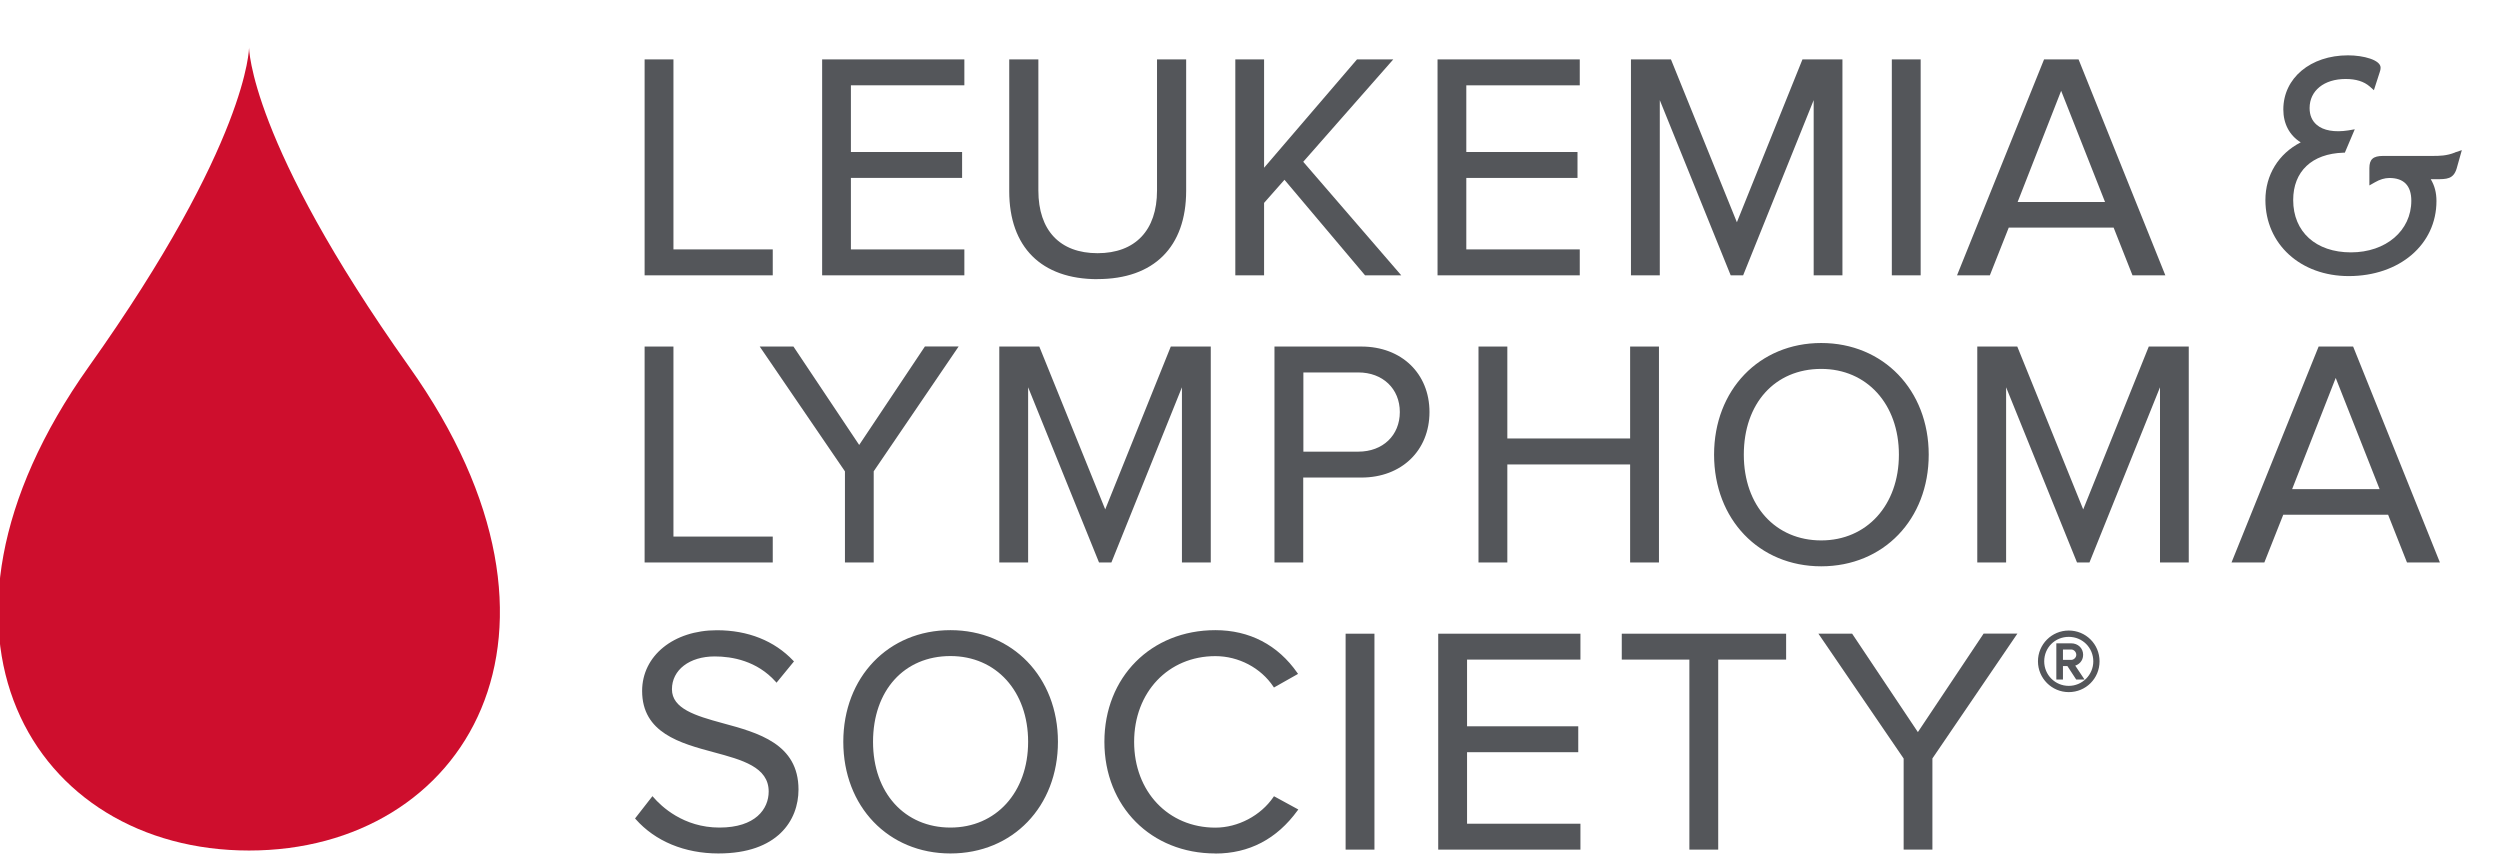 <?xml version="1.0" encoding="UTF-8"?><svg id="a" xmlns="http://www.w3.org/2000/svg" viewBox="0 0 332.06 113.82"><defs><style>.b{fill:#54565a;}.c{fill:#ce0e2d;}</style></defs><path class="c" d="M54.33,48.69C33.08,18.76,33.08,6.3,33.08,6.3c0,0,0,12.46-21.28,42.39-25.19,35.47-7.41,64.28,21.28,64.28s46.46-28.81,21.25-64.28Z"/><path class="b" d="M326.1,20.25c-1.14,.46-2.11,.46-3.04,.46h-6.51c-1.34,0-1.84,.44-1.84,1.63v2.29l.74-.42c.64-.37,1.29-.57,1.91-.57,1.93,0,2.92,1.02,2.92,3.02,0,3.98-3.37,6.86-8.02,6.86s-7.67-2.72-7.67-6.95c0-3.81,2.49-6.16,6.66-6.29h.2l1.32-3.11-.86,.15c-1.84,.28-3.3,.02-4.18-.73-.64-.54-.96-1.29-.96-2.24,0-2.31,1.92-3.86,4.79-3.86,1.38,0,2.43,.33,3.2,1l.55,.49,.77-2.38c.05-.15,.12-.35,.12-.62,0-1.01-2.25-1.63-4.33-1.63-4.98,0-8.59,3.02-8.59,7.19,0,1.89,.81,3.43,2.31,4.37-2.94,1.5-4.69,4.32-4.69,7.66,0,5.85,4.66,10.1,11.07,10.1,6.74,0,11.65-4.19,11.65-9.97,0-1.12-.25-2.06-.76-2.9h.74c1.37,0,2.27,0,2.7-1.41l.69-2.45-.9,.3Z"/><g><g><path class="b" d="M85.77,36.42V8.03h3.53v25.24h13.19v3.15h-16.73Z"/><path class="b" d="M102.64,36.57h-17.02V7.89h3.83v25.24h13.19v3.44Zm-16.73-.29h16.43v-2.86h-13.19V8.18h-3.24v28.09Z"/></g><g><path class="b" d="M109.35,36.42V8.03h18.6v3.15h-15.07v9.15h14.77v3.15h-14.77v9.79h15.07v3.15h-18.6Z"/><path class="b" d="M128.09,36.57h-18.89V7.89h18.89v3.44h-15.07v8.86h14.77v3.44h-14.77v9.5h15.07v3.44Zm-18.6-.29h18.31v-2.86h-15.07v-10.08h14.77v-2.86h-14.77V11.04h15.07v-2.86h-18.31v28.09Z"/></g><g><path class="b" d="M134.2,25.4V8.03h3.58V25.31c0,5.19,2.77,8.47,8,8.47s8.04-3.28,8.04-8.47V8.03h3.58V25.35c0,7.06-3.92,11.58-11.62,11.58s-11.58-4.55-11.58-11.53Z"/><path class="b" d="M145.77,37.08c-7.45,0-11.72-4.26-11.72-11.68V7.89h3.87V25.31c0,5.29,2.86,8.32,7.86,8.32s7.9-3.03,7.9-8.32V7.89h3.87V25.35c0,7.45-4.29,11.72-11.77,11.72Zm-11.43-28.9V25.4c0,7.24,4.17,11.39,11.43,11.39s11.47-4.17,11.47-11.43V8.18h-3.28V25.31c0,5.39-3.06,8.62-8.19,8.62s-8.15-3.14-8.15-8.62V8.18h-3.28Z"/></g><g><path class="b" d="M181.39,36.42l-10.77-12.77-2.85,3.24v9.53h-3.53V8.03h3.53v14.64l12.55-14.64h4.43l-11.83,13.45,12.89,14.94h-4.42Z"/><path class="b" d="M186.13,36.57h-4.81l-.05-.05-10.66-12.64-2.71,3.07v9.62h-3.82V7.89h3.82v14.39l12.34-14.39h4.82l-11.96,13.6,13.02,15.08Zm-4.68-.29h4.04l-12.77-14.79,.08-.1,11.62-13.21h-4.04l-12.77,14.89V8.18h-3.24v28.09h3.24v-9.44l.04-.04,2.96-3.36,.11,.13,10.72,12.72Z"/></g><g><path class="b" d="M191.09,36.42V8.03h18.6v3.15h-15.07v9.15h14.77v3.15h-14.77v9.79h15.07v3.15h-18.6Z"/><path class="b" d="M209.83,36.57h-18.89V7.89h18.89v3.44h-15.07v8.86h14.77v3.44h-14.77v9.5h15.07v3.44Zm-18.6-.29h18.31v-2.86h-15.07v-10.08h14.77v-2.86h-14.77V11.04h15.07v-2.86h-18.31v28.09Z"/></g><g><path class="b" d="M241.05,36.42V12.54l-9.62,23.88h-1.45l-9.66-23.88v23.88h-3.53V8.03h5.06l8.85,21.88,8.81-21.88h5.06v28.39h-3.53Z"/><path class="b" d="M244.73,36.57h-3.83V13.3l-9.37,23.27h-1.65l-.04-.09-9.38-23.18v23.27h-3.83V7.89h5.31l.04,.09,8.72,21.54,8.71-21.63h5.31v28.68Zm-3.53-.29h3.24V8.18h-4.82l-8.91,22.12-8.95-22.12h-4.82v28.09h3.24V11.79l9.91,24.48h1.25l9.87-24.49v24.49Z"/></g><g><path class="b" d="M251.43,36.42V8.03h3.53v28.39h-3.53Z"/><path class="b" d="M255.11,36.57h-3.83V7.89h3.83v28.68Zm-3.53-.29h3.24V8.18h-3.24v28.09Z"/></g><g><path class="b" d="M283.34,36.42l-2.51-6.34h-14.13l-2.51,6.34h-4.04l11.45-28.39h4.38l11.41,28.39h-4.04Zm-9.58-24.77l-6,15.32h12.04l-6.04-15.32Z"/><path class="b" d="M287.61,36.57h-4.36l-.04-.09-2.47-6.25h-13.93l-2.51,6.34h-4.36l.08-.2,11.48-28.48h4.58l.04,.09,11.49,28.59Zm-4.16-.29h3.73l-11.29-28.09h-4.19l-11.33,28.09h3.72l2.51-6.34h14.33l.04,.09,2.47,6.25Zm-3.42-9.16h-12.47l.08-.2,6.14-15.67,6.26,15.87Zm-12.04-.29h11.61l-5.83-14.77-5.78,14.77Z"/></g><g><path class="b" d="M85.77,74.56v-28.39h3.53v25.24h13.19v3.15h-16.73Z"/><path class="b" d="M102.64,74.71h-17.02v-28.68h3.83v25.24h13.19v3.44Zm-16.73-.29h16.43v-2.86h-13.19v-25.24h-3.24v28.09Z"/></g><g><path class="b" d="M112.37,74.56v-12l-11.19-16.38h4.13l8.81,13.19,8.81-13.19h4.13l-11.15,16.38v12h-3.53Z"/><path class="b" d="M116.05,74.71h-3.82v-12.1l-11.32-16.58h4.48l.04,.06,8.69,13.01,8.73-13.08h4.48l-11.28,16.58v12.1Zm-3.53-.29h3.24v-11.9l11.02-16.19h-3.77l-8.89,13.31-.12-.18-8.77-13.13h-3.77l11.06,16.19v11.9Z"/></g><g><path class="b" d="M157.14,74.56v-23.88l-9.62,23.88h-1.45l-9.66-23.88v23.88h-3.53v-28.39h5.06l8.85,21.88,8.81-21.88h5.06v28.39h-3.53Z"/><path class="b" d="M160.82,74.71h-3.83v-23.27l-9.37,23.27h-1.64l-.04-.09-9.38-23.18v23.27h-3.83v-28.68h5.31l.04,.09,8.72,21.54,8.71-21.63h5.31v28.68Zm-3.53-.29h3.24v-28.09h-4.82l-8.91,22.12-.14-.34-8.82-21.78h-4.82v28.09h3.24v-24.48l9.91,24.48h1.25l9.86-24.49v24.49Z"/></g><g><path class="b" d="M169.43,74.56v-28.39h11.41c5.7,0,8.9,3.91,8.9,8.55s-3.24,8.55-8.9,8.55h-7.87v11.28h-3.53Zm16.64-19.83c0-3.19-2.3-5.41-5.66-5.41h-7.45v10.81h7.45c3.36,0,5.66-2.21,5.66-5.4Z"/><path class="b" d="M173.11,74.71h-3.83v-28.68h11.55c5.32,0,9.04,3.58,9.04,8.7s-3.72,8.7-9.04,8.7h-7.73v11.28Zm-3.53-.29h3.24v-11.28h8.02c5.15,0,8.75-3.46,8.75-8.41s-3.6-8.41-8.75-8.41h-11.26v28.09Zm10.84-14.14h-7.6v-11.1h7.6c3.42,0,5.81,2.28,5.81,5.55s-2.39,5.55-5.81,5.55Zm-7.3-.29h7.3c3.25,0,5.51-2.16,5.51-5.26s-2.27-5.26-5.51-5.26h-7.3v10.52Z"/></g><g><path class="b" d="M216.67,74.56v-13.02h-16.6v13.02h-3.53v-28.39h3.53v12.21h16.6v-12.21h3.53v28.39h-3.53Z"/><path class="b" d="M220.35,74.71h-3.83v-13.02h-16.31v13.02h-3.83v-28.68h3.83v12.21h16.31v-12.21h3.83v28.68Zm-3.53-.29h3.24v-28.09h-3.24v12.21h-16.89v-12.21h-3.24v28.09h3.24v-13.02h16.89v13.02Z"/></g><g><path class="b" d="M227.81,60.39c0-8.38,5.7-14.68,14.09-14.68s14.13,6.3,14.13,14.68-5.75,14.68-14.13,14.68-14.09-6.3-14.09-14.68Zm24.56,0c0-6.64-4.13-11.53-10.47-11.53s-10.42,4.89-10.42,11.53,4.04,11.53,10.42,11.53,10.47-4.94,10.47-11.53Z"/><path class="b" d="M241.9,75.22c-8.25,0-14.23-6.24-14.23-14.83s5.99-14.83,14.23-14.83,14.28,6.24,14.28,14.83-6,14.83-14.28,14.83Zm0-29.37c-8.08,0-13.94,6.11-13.94,14.54s5.86,14.54,13.94,14.54,13.99-6.11,13.99-14.54-5.88-14.54-13.99-14.54Zm0,26.22c-6.22,0-10.57-4.8-10.57-11.68s4.25-11.68,10.57-11.68,10.62,4.8,10.62,11.68-4.37,11.68-10.62,11.68Zm0-23.07c-6.15,0-10.28,4.58-10.28,11.39s4.23,11.39,10.28,11.39,10.32-4.68,10.32-11.39-4.25-11.39-10.32-11.39Z"/></g><g><path class="b" d="M287.05,74.56v-23.88l-9.62,23.88h-1.45l-9.66-23.88v23.88h-3.53v-28.39h5.06l8.85,21.88,8.81-21.88h5.06v28.39h-3.53Z"/><path class="b" d="M290.73,74.71h-3.83v-23.27l-9.37,23.27h-1.65l-.04-.09-9.38-23.18v23.27h-3.83v-28.68h5.31l.04,.09,8.72,21.54,8.71-21.63h5.31v28.68Zm-3.53-.29h3.24v-28.09h-4.82l-8.91,22.12-8.95-22.12h-4.82v28.09h3.24v-24.48l9.91,24.48h1.25l9.87-24.49v24.49Z"/></g><g><path class="b" d="M319.81,74.56l-2.51-6.34h-14.13l-2.51,6.34h-4.04l11.45-28.39h4.38l11.41,28.39h-4.04Zm-9.57-24.77l-6,15.32h12.05l-6.04-15.32Z"/><path class="b" d="M324.07,74.71h-4.36l-.04-.09-2.47-6.25h-13.93l-2.51,6.34h-4.36l.08-.2,11.49-28.48h4.58l.04,.09,11.49,28.59Zm-4.16-.29h3.73l-11.29-28.09h-4.18l-11.33,28.09h3.73l2.51-6.34h14.33l.04,.09,2.47,6.25Zm-3.41-9.16h-12.48l.08-.2,6.14-15.67,6.26,15.87Zm-12.05-.29h11.62l-5.83-14.77-5.79,14.77Z"/></g><g><path class="b" d="M84.54,108.7l2.13-2.72c1.83,2.13,4.89,4.09,8.89,4.09,5.06,0,6.68-2.72,6.68-4.94,0-7.32-16.81-3.23-16.81-13.36,0-4.68,4.17-7.92,9.79-7.92,4.3,0,7.66,1.49,10.04,4l-2.13,2.6c-2.13-2.38-5.11-3.41-8.21-3.41-3.36,0-5.83,1.83-5.83,4.51,0,6.38,16.81,2.72,16.81,13.32,0,4.09-2.81,8.34-10.47,8.34-4.89,0-8.55-1.87-10.9-4.51Z"/><path class="b" d="M95.43,113.36c-4.49,0-8.4-1.62-11-4.56l-.08-.09,2.31-2.96,.12,.13c1.04,1.21,3.99,4.04,8.78,4.04s6.54-2.47,6.54-4.79c0-3.25-3.53-4.2-7.28-5.21-4.47-1.2-9.53-2.57-9.53-8.15,0-4.67,4.18-8.06,9.93-8.06,4.13,0,7.64,1.4,10.15,4.05l.09,.09-2.32,2.83-.11-.13c-2.48-2.77-5.77-3.36-8.1-3.36-3.35,0-5.68,1.79-5.68,4.36s3.11,3.52,6.72,4.5c4.73,1.28,10.09,2.74,10.09,8.82,0,4.1-2.79,8.49-10.62,8.49Zm-10.7-4.67c2.55,2.82,6.35,4.37,10.7,4.37,7.61,0,10.32-4.23,10.32-8.2,0-5.85-5.25-7.28-9.88-8.54-3.72-1.01-6.93-1.88-6.93-4.78,0-2.74,2.46-4.66,5.98-4.66s6.2,1.15,8.21,3.33l1.94-2.36c-2.45-2.53-5.85-3.86-9.85-3.86-5.59,0-9.64,3.27-9.64,7.77,0,5.36,4.74,6.64,9.32,7.87,3.85,1.04,7.49,2.02,7.49,5.49,0,3.75-3.68,5.08-6.83,5.08-4.75,0-7.73-2.7-8.89-4l-1.94,2.49Z"/></g><g><path class="b" d="M112.15,98.53c0-8.38,5.7-14.68,14.09-14.68s14.13,6.3,14.13,14.68-5.75,14.68-14.13,14.68-14.09-6.3-14.09-14.68Zm24.56,0c0-6.64-4.13-11.53-10.47-11.53s-10.43,4.89-10.43,11.53,4.04,11.53,10.43,11.53,10.47-4.94,10.47-11.53Z"/><path class="b" d="M126.24,113.36c-8.25,0-14.23-6.24-14.23-14.83s5.99-14.83,14.23-14.83,14.28,6.24,14.28,14.83-6,14.83-14.28,14.83Zm0-29.37c-8.08,0-13.94,6.11-13.94,14.54s5.86,14.54,13.94,14.54,13.98-6.11,13.98-14.54-5.88-14.54-13.98-14.54Zm0,26.22c-6.22,0-10.57-4.8-10.57-11.68s4.25-11.68,10.57-11.68,10.62,4.8,10.62,11.68-4.37,11.68-10.62,11.68Zm0-23.07c-6.15,0-10.28,4.58-10.28,11.39s4.23,11.39,10.28,11.39,10.32-4.68,10.32-11.39-4.24-11.39-10.32-11.39Z"/></g><g><path class="b" d="M146.83,98.53c0-8.73,6.43-14.68,14.6-14.68,5.02,0,8.51,2.38,10.77,5.62l-2.94,1.66c-1.62-2.42-4.6-4.13-7.83-4.13-6.21,0-10.94,4.72-10.94,11.53s4.72,11.53,10.94,11.53c3.24,0,6.21-1.75,7.83-4.13l2.98,1.62c-2.38,3.28-5.79,5.66-10.81,5.66-8.17,0-14.6-5.96-14.6-14.68Z"/><path class="b" d="M161.43,113.36c-8.54,0-14.74-6.24-14.74-14.83s6.2-14.83,14.74-14.83c4.53,0,8.3,1.96,10.89,5.68l.09,.13-.14,.08-3.06,1.73-.07-.11c-1.67-2.51-4.63-4.06-7.71-4.06-6.25,0-10.79,4.79-10.79,11.39s4.54,11.39,10.79,11.39c3.01,0,6.03-1.6,7.71-4.06l.07-.11,.12,.06,3.12,1.7-.1,.13c-2.76,3.8-6.44,5.72-10.93,5.72Zm0-29.37c-8.37,0-14.45,6.11-14.45,14.54s6.08,14.54,14.45,14.54c4.34,0,7.9-1.84,10.59-5.47l-2.72-1.47c-1.74,2.48-4.82,4.08-7.88,4.08-6.42,0-11.08-4.91-11.08-11.68s4.66-11.68,11.08-11.68c3.13,0,6.14,1.56,7.88,4.08l2.68-1.51c-2.53-3.55-6.18-5.42-10.55-5.42Z"/></g><g><path class="b" d="M178.88,112.7v-28.39h3.53v28.39h-3.53Z"/><path class="b" d="M182.56,112.85h-3.83v-28.68h3.83v28.68Zm-3.53-.29h3.24v-28.09h-3.24v28.09Z"/></g><g><path class="b" d="M191.18,112.7v-28.39h18.6v3.15h-15.06v9.15h14.77v3.15h-14.77v9.79h15.06v3.15h-18.6Z"/><path class="b" d="M209.92,112.85h-18.89v-28.68h18.89v3.44h-15.06v8.86h14.77v3.44h-14.77v9.5h15.06v3.44Zm-18.6-.29h18.3v-2.86h-15.06v-10.08h14.77v-2.86h-14.77v-9.44h15.06v-2.86h-18.3v28.09Z"/></g><g><path class="b" d="M224.54,112.7v-25.24h-8.98v-3.15h21.53v3.15h-9.02v25.24h-3.53Z"/><path class="b" d="M228.22,112.85h-3.83v-25.24h-8.98v-3.44h21.83v3.44h-9.02v25.24Zm-3.53-.29h3.24v-25.24h9.02v-2.86h-21.24v2.86h8.98v25.24Z"/></g><g><path class="b" d="M253,112.7v-12l-11.19-16.39h4.13l8.81,13.19,8.81-13.19h4.13l-11.15,16.39v12h-3.53Z"/><path class="b" d="M256.68,112.85h-3.83v-12.1l-11.32-16.58h4.48l.04,.06,8.69,13.01,8.73-13.08h4.49l-.16,.23-11.13,16.35v12.1Zm-3.53-.29h3.24v-11.9l11.02-16.19h-3.77l-8.89,13.31-8.89-13.31h-3.77l11.06,16.19v11.9Z"/></g><g><path class="b" d="M274.78,91.79c-2.17,0-3.94-1.76-3.94-3.94s1.77-3.94,3.94-3.94,3.94,1.75,3.94,3.94-1.75,3.94-3.94,3.94Zm0-7.34c-1.88,0-3.4,1.49-3.4,3.4s1.52,3.4,3.4,3.4,3.4-1.54,3.4-3.4-1.52-3.4-3.4-3.4Zm1.08,5.67l-1.17-1.78h-.82v1.78h-.59v-4.52h1.84c.76,0,1.43,.54,1.43,1.37,0,1-.89,1.34-1.15,1.34l1.21,1.8h-.74Zm-.74-4h-1.25v1.67h1.25c.39,0,.82-.35,.82-.82,0-.5-.43-.85-.82-.85Z"/><path class="b" d="M274.78,91.93c-2.25,0-4.09-1.83-4.09-4.09s1.83-4.09,4.09-4.09,4.09,1.8,4.09,4.09-1.83,4.09-4.09,4.09Zm0-7.88c-2.09,0-3.79,1.7-3.79,3.79s1.7,3.79,3.79,3.79,3.79-1.7,3.79-3.79-1.67-3.79-3.79-3.79Zm0,7.34c-1.96,0-3.55-1.59-3.55-3.55s1.56-3.55,3.55-3.55,3.55,1.56,3.55,3.55-1.59,3.55-3.55,3.55Zm0-6.8c-1.83,0-3.26,1.43-3.26,3.25s1.46,3.26,3.26,3.26,3.26-1.46,3.26-3.26-1.43-3.25-3.26-3.25Zm2.09,5.67h-1.1l-1.17-1.79h-.59v1.79h-.88v-4.81h1.98c.9,0,1.58,.65,1.58,1.52s-.62,1.31-1.05,1.44l1.23,1.84Zm-.94-.29h.39l-1.21-1.8h.27c.21,0,1.01-.3,1.01-1.19,0-.8-.66-1.23-1.29-1.23h-1.69v4.22h.3v-1.78h1.04l1.17,1.78Zm-.82-2.03h-1.39v-1.97h1.39c.46,0,.96,.41,.96,1,0,.55-.51,.96-.96,.96Zm-1.1-.29h1.1c.31,0,.67-.29,.67-.67,0-.42-.35-.71-.67-.71h-1.1v1.38Z"/></g></g></svg>